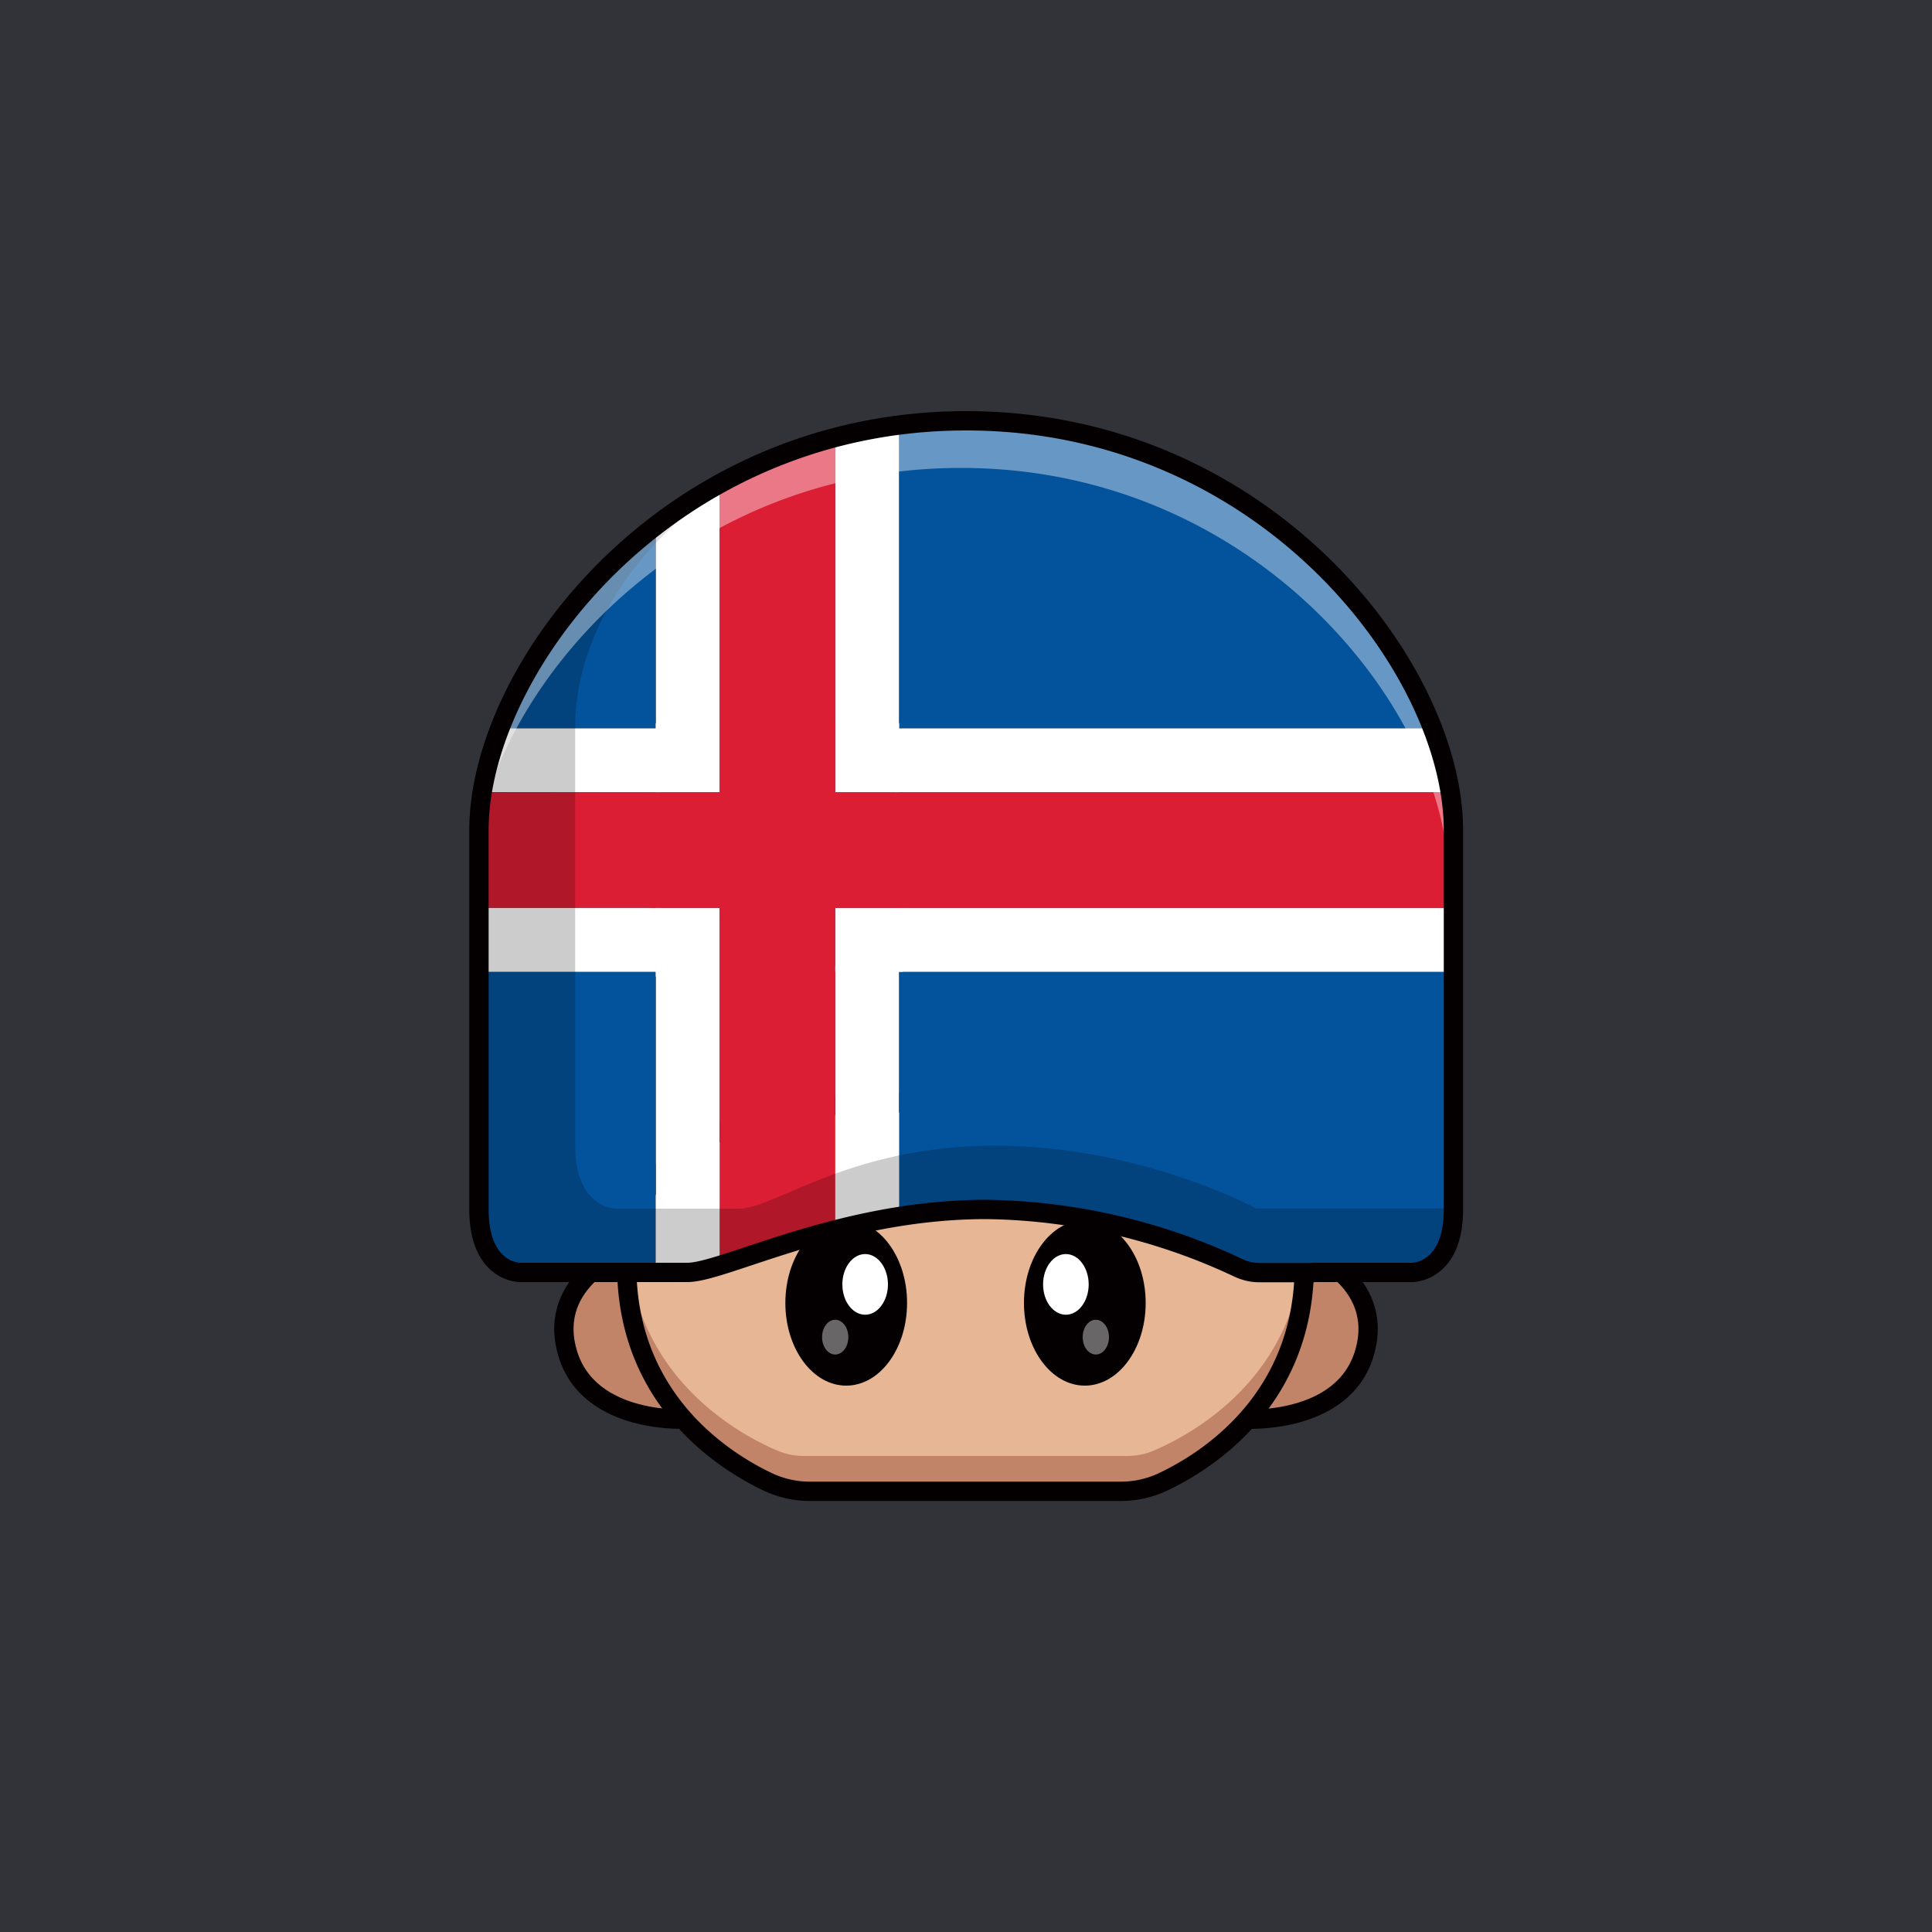 <svg id="a" xmlns="http://www.w3.org/2000/svg" viewBox="0 0 1000 1000"><defs><style>.d{isolation:isolate;opacity:.4}.d,.e,.j,.k,.m{stroke-width:0}.d,.k{fill:#fff}.e{fill:#dc1e35}.n{fill:none}.j{fill:#c18469}.n{stroke:#040001;stroke-linecap:round;stroke-linejoin:round;stroke-width:10px}.m{fill:#040001}</style></defs><path id="b" d="M0 0h1000v1000H0V0Z" style="fill:#313338;stroke-width:0"/><g id="c"><path d="M0 0h1000v1000H0V0Z" style="fill:none;stroke-width:0"/><path class="j" d="M356.5 734.5s-51.8 3.6-62.8-34.4 29.4-53.4 29.4-53.4 5.8 48.6 33.4 87.8Z"/><path class="n" d="M356.5 734.5s-51.8 3.6-62.8-34.4 31.1-53.4 31.1-53.4 4.1 48.6 31.7 87.8h0Z"/><path class="j" d="M643.5 734.5s51.8 3.6 62.8-34.4-29.4-53.4-29.4-53.4-5.8 48.6-33.4 87.8Z"/><path class="n" d="M643.5 734.5s51.8 3.6 62.8-34.4-31.1-53.4-31.1-53.4-4.1 48.6-31.7 87.8h0Z"/><path d="M675.1 655.7V654c-1.2-63.4-64.1-83.2-140.7-83.2h-69.3c-76.6 0-139.5 19.8-140.7 83.3v2.7c1 72.6 56.9 103.3 77.4 112.2 4.6 2 9.4 2.9 14.3 2.9h167.3c5 0 9.8-1 14.3-2.9 20.5-8.9 76.5-39.6 77.4-112.2v-1.1Z" style="fill:#e7b695;stroke-width:0"/><path class="j" d="M597.7 750.6c-4.5 2-9.4 3-14.3 3H416.1c-4.9 0-9.7-1-14.3-3-19.7-8.5-72-37.1-77-103.5a82 82 0 0 0-.3 7v2.7c.8 72.6 56.8 103.4 77.4 112.2 4.5 2 9.3 3 14.3 3h167.2c5 0 9.8-1 14.3-3 20.6-8.9 76.5-39.6 77.4-112.2v-2.7c0-2.4-.2-4.7-.4-7-5 66.4-57.3 95-77 103.5Z"/><ellipse class="m" cx="438" cy="674.4" rx="31.5" ry="42.8"/><ellipse class="k" cx="447.8" cy="664.8" rx="11.8" ry="15.7"/><ellipse class="d" cx="432.3" cy="692.1" rx="6.8" ry="9"/><ellipse class="m" cx="561.5" cy="674.4" rx="31.5" ry="42.8"/><ellipse class="k" cx="551.7" cy="664.8" rx="11.8" ry="15.7"/><ellipse class="d" cx="567.2" cy="692.1" rx="6.8" ry="9"/><path class="n" d="M675.1 655.7v-.7h0v-1c-1.2-63.4-64.1-83.2-140.7-83.2h-69.3c-76.6 0-139.5 19.8-140.7 83.3v1h0v1.7h0c.8 68.3 50.5 99.6 73.4 110.4a51 51 0 0 0 21.4 4.7h161a51 51 0 0 0 21.4-4.7c23-10.8 72.6-42.1 73.5-110.4h0v-1.1Z"/><path d="M339.4 272c-36 27-63.8 63.4-80.8 105h80.8V272Zm-91.6 231v123c0 32.6 21.1 32.6 21.1 32.6h70.5V503h-91.6Zm217.6 126.7c14.9-2.4 30-3.7 45.1-3.7 75.6 0 135.4 32.6 135.4 32.6H731s21.1 0 21.1-32.6V503H465.4v126.7Zm276-252.7C712 300.9 624.4 217.9 500 217.9c-11.6 0-23.1.7-34.6 2.2V377h276Z" style="fill:#02529c;stroke-width:0"/><path class="k" d="M372.5 377V250.4a263.3 263.3 0 0 0-33 21.7V377h33Zm59.8 0h33V220a264 264 0 0 0-33 6.4V377Zm-59.8 278V503h-33v155.7h16.3c4 0 9.6-1.4 16.7-3.6v-.1Zm59.8-155v136.6c10.9-2.8 21.9-5.2 33-7V500h-33Zm33.1-30.1V503h286.8v-33.1H465.4Zm-123.8 0h-93.8V503h93.8v-33.1Zm0-59.8V377h-82.8a164.6 164.6 0 0 0-9.3 33l92 .1h.1Zm121.4 0h287.5a166 166 0 0 0-9.2-33.1H463.1v33.1h-.1Z"/><path class="k" d="M339.4 374.3h33.1v35.8h-33.1v-35.8Zm92.9 95.6h35V503h-35v-33.1Zm-92.9 0h33.1v35.6h-33.1v-35.6Zm92.9-95.6h33.1v35.8h-33.1v-35.8Z"/><path class="e" d="M249.5 410.1c-1.1 6.5-1.7 13.1-1.7 19.7v40h91.6v-59.7h-90 .1Zm215.9 59.8h286.8v-40c0-6.7-.6-13.3-1.7-19.8H465.4v59.8Z"/><path class="e" d="M429.9 410.1h37.4v59.8h-37.4v-59.8Zm-93 0h37.8v59.8h-37.8v-59.8ZM372.5 655c14.4-4.3 35-12 59.8-18.4V503h-59.8v152Zm59.8-428.5a256 256 0 0 0-59.8 23.9V377h59.8V226.5Z"/><path class="e" d="M372.6 467.3h59.6v38.2h-59.6l-.1-.1v-38l.1-.1Zm-.1-93h59.8v37.8h-59.8v-37.8Z"/><rect class="e" x="372.5" y="410.1" width="59.8" height="59.8" rx=".1" ry=".1"/><g style="opacity:.2"><path d="M650.2 625.5S590.4 593 515 593s-113.7 32.6-132.6 32.6h-63.6s-21.1 0-21.1-32.6V376.2c0-38.1 20.2-77.7 56.6-109.5-67.5 34-106.4 120-106.4 150.2V626c0 32.6 21.1 32.6 21.1 32.6h87c18.8 0 79.1-32.6 154.6-32.6S646 658.6 646 658.6h85s21.1 0 21.1-32.6v-.5h-102 .1Z" style="stroke-width:0"/></g><path class="d" d="M752.2 429.8c0-84-97.6-212-252.2-212S248.3 345.2 247.8 429.2c16.5-82.2 109.7-187 249.6-187 154.6 0 252.2 128 252.2 212v189a50.3 50.3 0 0 0 2.6-17.2V429.8Z"/><path class="k" d="m495.5 377.7-.2-.3.2.3ZM508 515.1l.2.3-.2-.3Z"/><path class="n" d="M679.7 658.7h-28c-3.7 0-7.4-.9-10.8-2.5A315 315 0 0 0 510.5 626c-75.5 0-135.8 32.6-154.7 32.6H269s-21.1 0-21.1-32.6V429.8c0-84 97.6-212 252.2-212s252.2 128 252.2 212V626c0 32.6-21.2 32.6-21.2 32.6h-51.4"/></g></svg>